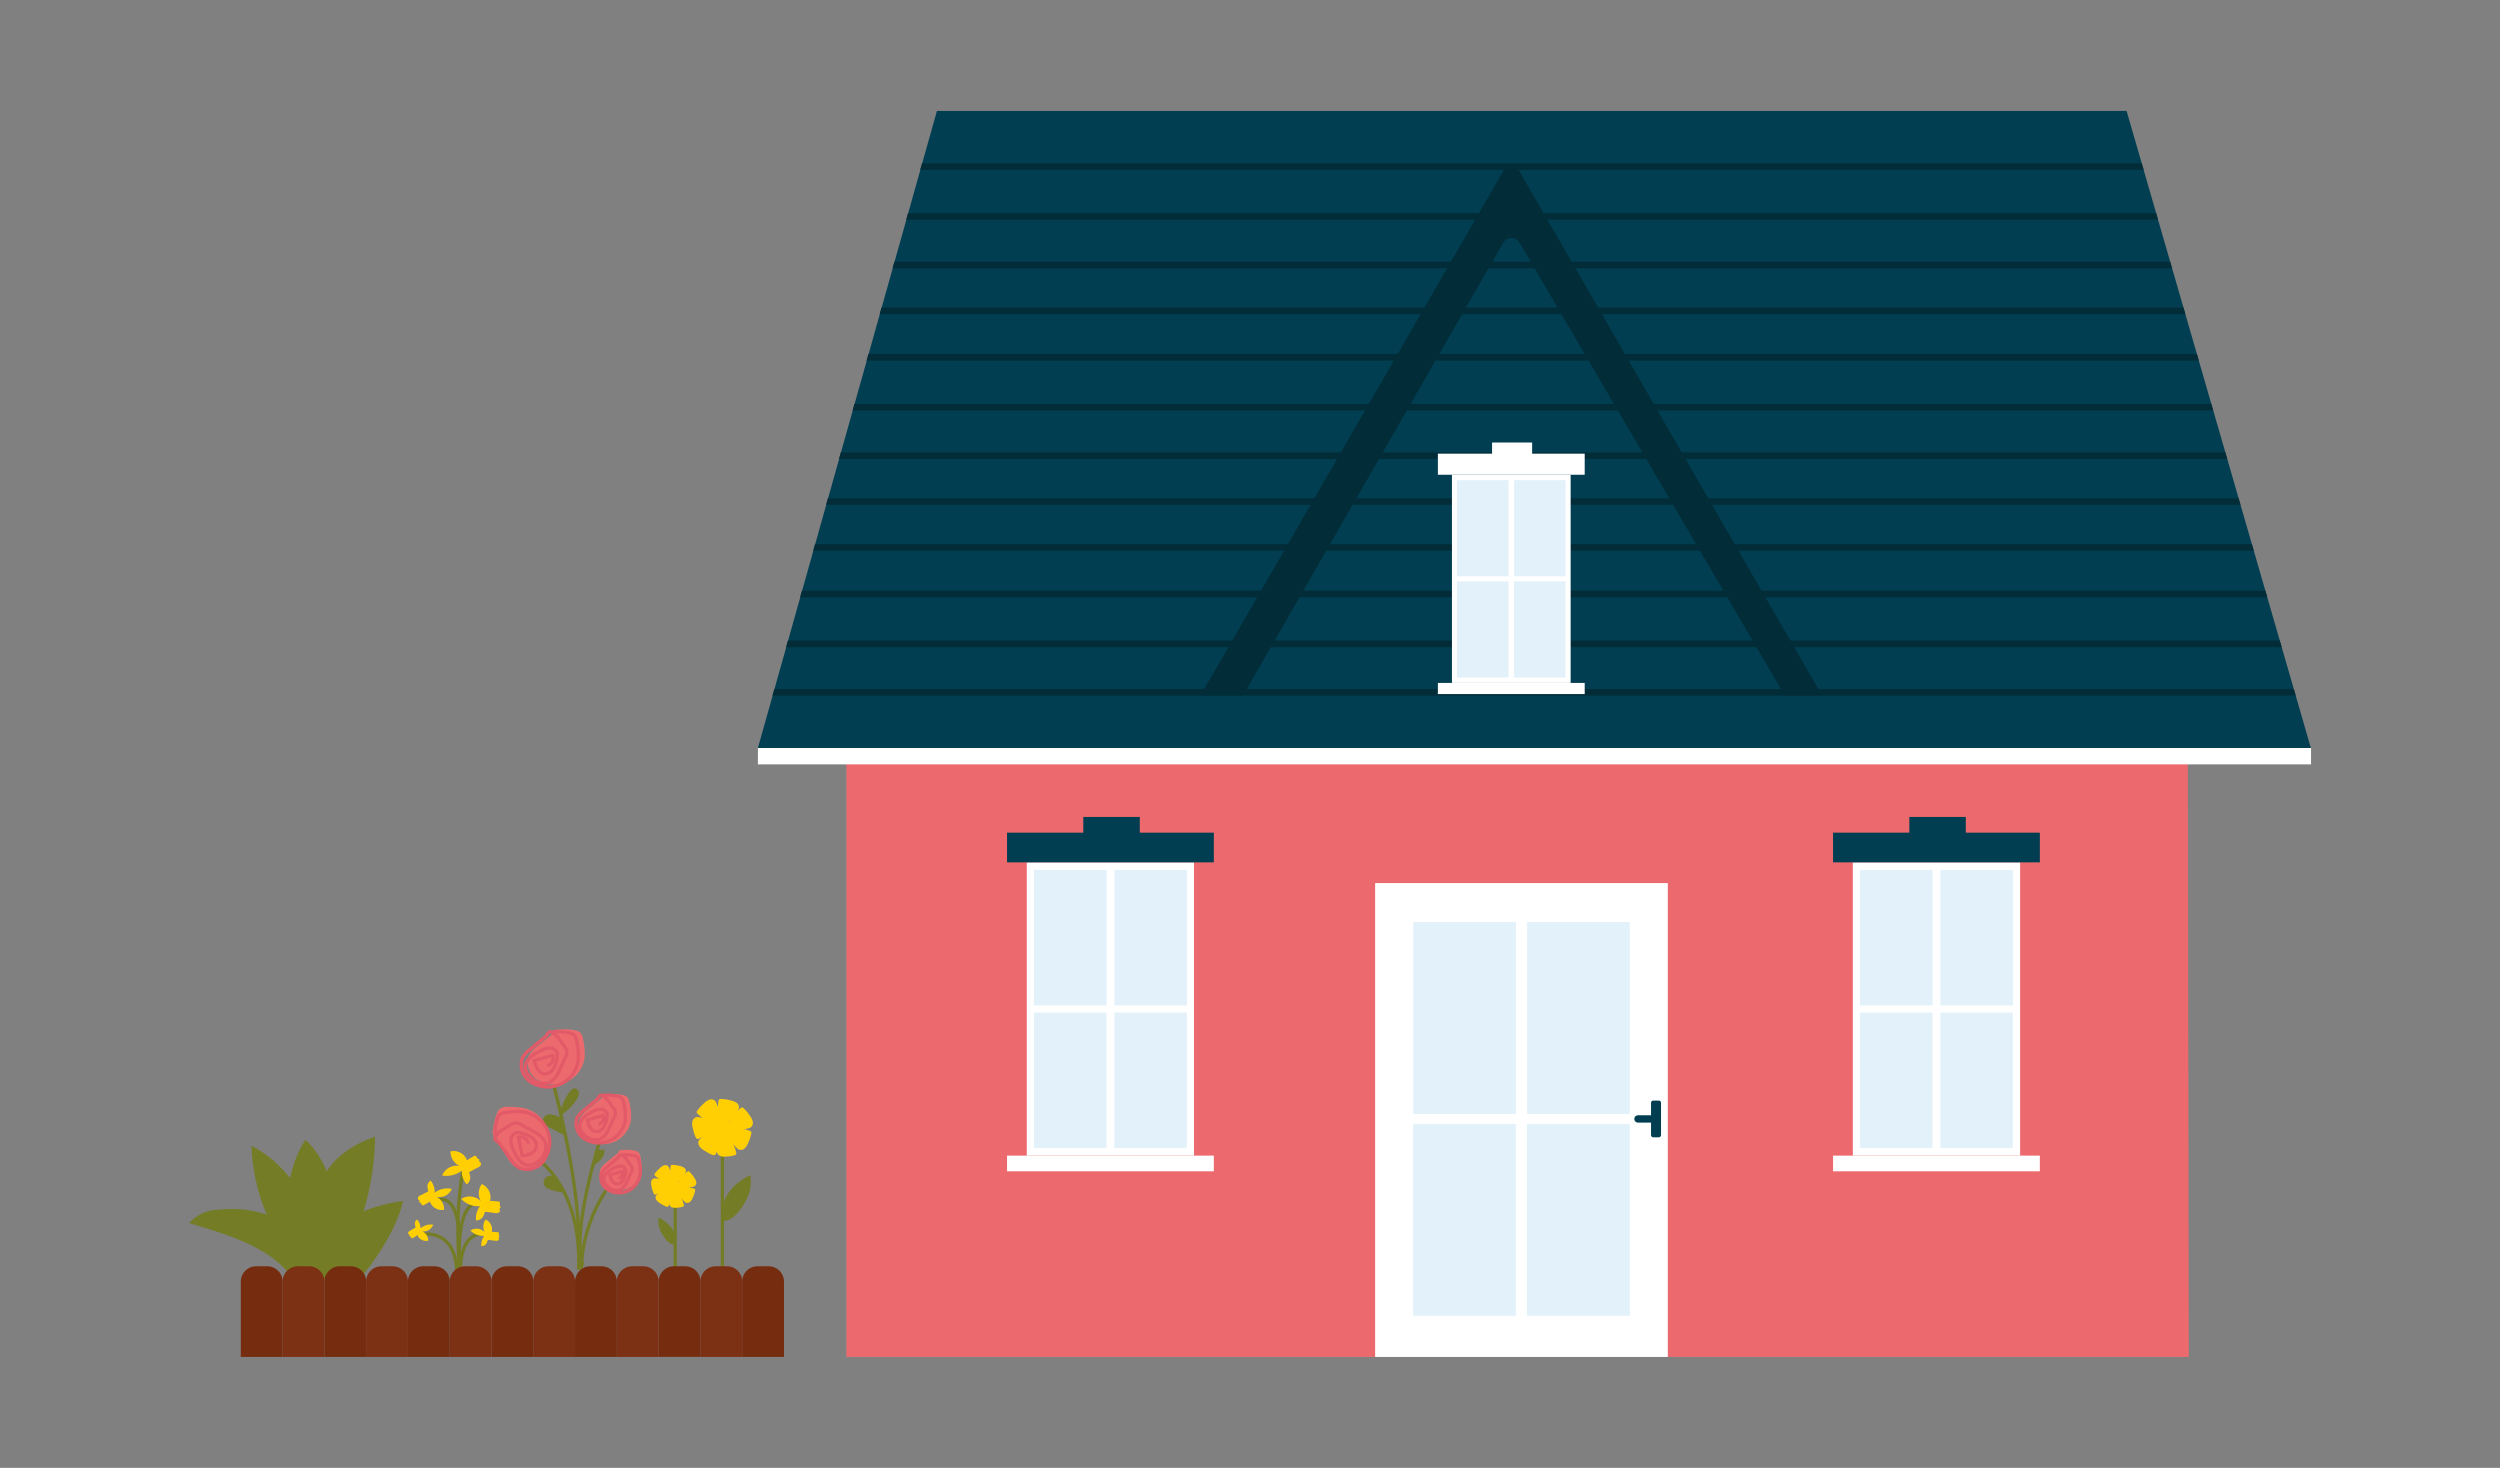 <?xml version="1.0" encoding="utf-8"?>
<!-- Generator: Adobe Illustrator 26.5.0, SVG Export Plug-In . SVG Version: 6.00 Build 0)  -->
<svg version="1.1" id="Calque_1" xmlns="http://www.w3.org/2000/svg" xmlns:xlink="http://www.w3.org/1999/xlink" x="0px" y="0px"
	 viewBox="0 0 522.75 306.93" style="enable-background:new 0 0 522.75 306.93;" xml:space="preserve">
<rect x="0" y="0" width="522.75" height="306.93" fill="#808080" stroke="none"/>
<style type="text/css">
	.st0{fill:#747D25;}
	.st1{fill:none;stroke:#747D25;stroke-width:0.692;stroke-miterlimit:10;}
	.st2{fill:#FFD102;}
	.st3{fill:#EC6A6D;}
	.st4{fill:#FFFFFF;}
	.st5{fill:#013E51;}
	.st6{opacity:0.3;fill:#A2D3ED;}
	.st7{fill:#752C0F;}
	.st8{fill:#7C3014;}
	.st9{clip-path:url(#Tracé_1715_00000021825413590785251330000005127375703669245579_);}
	.st10{fill:none;stroke:#022D38;stroke-width:1.384;stroke-miterlimit:10;}
	.st11{fill:#022D38;}
	.st12{fill:#FFCF04;}
	.st13{fill:none;stroke:#E25A68;stroke-width:0.692;stroke-miterlimit:10;}
	.st14{fill:#003D51;}
</style>
<g>
	<path id="Tracé_1855_1_" class="st0" d="M151.08,255.41c1.01-0.12,1.95-0.58,2.67-1.29c1.08-1.11,1.96-2.41,2.59-3.84
		c0.62-1.43,0.82-3.01,0.56-4.55c-1.86,0.84-3.47,2.15-4.67,3.8C151.15,251.3,150.74,253.38,151.08,255.41"/>
	<line class="st1" x1="151.06" y1="267.14" x2="151.06" y2="238.93"/>
	<path id="Tracé_1855_00000054247158532668785340000015515904817028424600_" class="st0" d="M141.17,260.34
		c-0.6-0.07-1.15-0.34-1.58-0.76c-0.64-0.66-1.16-1.43-1.53-2.27c-0.37-0.85-0.48-1.78-0.33-2.7c1.1,0.5,2.06,1.27,2.77,2.25
		C141.13,257.91,141.37,259.14,141.17,260.34"/>
	<line class="st1" x1="141.18" y1="267.3" x2="141.18" y2="250.58"/>
	<g id="Groupe_1981_1_">
		<path id="Tracé_1812_1_" class="st0" d="M68.12,267.87c0.26-10.96-6.05-23.48-15.55-28.29c0.17,4.88,1.22,9.69,3.11,14.2"/>
		<path id="Tracé_1813_1_" class="st0" d="M65.88,255.54c0,0-2.44-12.7,12.54-17.86c0,0,0.35,19.37-10.29,28.42"/>
		<path id="Tracé_1814_1_" class="st0" d="M66.65,263.2c0,0,0.97-9.7,17.63-12.1c0,0-1.1,7.02-9.61,16.99
			c-2.62-1.84-6.14-1.72-8.63,0.28l-5.23-1.64c-5-6.33-13.6-8.62-21.3-11.01c1.66-1.79,3.98-2.8,6.42-2.79
			c4.85-0.53,9.74,0.47,13.99,2.87c4.25,2.46,7.17,6.71,7.93,11.57c0.03,0.2,0.05,0.44,0.06,0.71"/>
		<path id="Tracé_1815_1_" class="st0" d="M59.95,255.82c-0.61-11.57,3.92-17.47,3.92-17.47s7.6,6.11,5.83,19.19"/>
	</g>
	<path id="Tracé_1832_1_" class="st1" d="M120.98,265.49c0.69-16.92-8.24-22.83-8.24-22.83"/>
	<path id="Tracé_1833_1_" class="st1" d="M125.53,238.16c0,0-6.29,19.83-3.59,26.43"/>
	<path id="Tracé_1834_1_" class="st1" d="M115.88,227.26c0,0,5.29,19.66,5.1,32.52"/>
	<path id="Tracé_1835_1_" class="st1" d="M126.71,248.94c-3.23,4.93-5.02,10.66-5.17,16.55"/>
	<path id="Tracé_1836_1_" class="st0" d="M117.19,232.36c0.37-1.45,1.01-2.81,1.88-4.02c0.28-0.39,0.68-0.81,1.16-0.77
		c0.49,0.09,0.84,0.53,0.82,1.03c-0.03,0.49-0.2,0.95-0.5,1.34c-0.86,1.34-2,2.47-3.34,3.33"/>
	<path id="Tracé_1837_1_" class="st0" d="M117.44,233.72c-0.82-0.41-1.71-0.65-2.62-0.71c-0.73,0.03-1.32,0.62-1.33,1.36
		c0.08,0.63,0.71,1.02,1.28,1.32l3.32,1.73"/>
	<path id="Tracé_1838_1_" class="st0" d="M116.2,246.06c-0.35-0.12-0.71-0.2-1.07-0.21c-0.77-0.03-1.42,0.57-1.45,1.34
		c-0.02,0.57,0.3,1.09,0.82,1.33c1.07,0.48,2.23,0.75,3.41,0.79"/>
	<path id="Tracé_1840_1_" class="st0" d="M125.11,240.4l1.29,0.02c0.19,1.41-1.12,2.51-2.28,3.33"/>
	<path id="Tracé_1861_1_" class="st1" d="M96.89,244.65c0,0-1.8,6.47-0.87,20.14v-3.56c0.23-11.99,4.89-9.44,4.89-9.44"/>
	<path id="Tracé_1862_1_" class="st1" d="M91.35,250.97c0,0,6.11-3.06,4.4,14.93"/>
	<path id="Tracé_1863_1_" class="st1" d="M88.57,258.08c0,0,6.86-1.18,6.97,8.27"/>
	<path id="Tracé_1865_1_" class="st1" d="M101.23,258c0,0-5.02-0.91-4.94,7.9"/>
	<path id="Tracé_1816_1_" class="st2" d="M87.33,258.41c0.42,0.81,1.34,1.23,2.23,1.01c-0.01-0.84-0.51-1.6-1.27-1.95
		c1,0.13,1.95-0.45,2.3-1.39c-0.95-0.15-1.92,0.13-2.66,0.76c0-0.69-0.26-1.36-0.73-1.86c-0.33,0.23-0.5,0.62-0.45,1.01
		c0.06,0.39,0.21,0.75,0.44,1.07c0.19,0.21,0.3,0.49,0.31,0.78c-0.04,0.31-0.33,0.52-0.6,0.69l-0.54,0.34
		c-0.05,0.04-0.12,0.06-0.18,0.07c-0.14,0-0.2-0.15-0.27-0.27s-0.2-0.23-0.31-0.16v-0.36c-0.2,0.01-0.32-0.27-0.23-0.47
		c0.11-0.18,0.27-0.32,0.47-0.39c0.43-0.22,0.69-0.43,1.12-0.64"/>
	<path id="Tracé_1817_1_" class="st2" d="M102.86,257.42c0.17-1.01-0.37-2.01-1.32-2.41c-0.56,0.76-0.63,1.78-0.18,2.61
		c-0.8-0.8-2.05-0.93-3-0.32c0.75,0.78,1.81,1.19,2.9,1.12c-0.47,0.62-0.69,1.39-0.61,2.16c0.45,0.02,0.87-0.22,1.09-0.61
		c0.21-0.39,0.32-0.82,0.33-1.26c-0.03-0.32,0.06-0.64,0.25-0.9c0.29-0.21,0.66-0.29,1.01-0.21l0.71,0.06
		c0.07,0,0.15,0.02,0.21,0.06c0.12,0.09,0.08,0.28,0.06,0.43c-0.02,0.15,0.02,0.35,0.17,0.36l-0.25,0.32
		c0.19,0.13,0.11,0.47-0.1,0.57c-0.22,0.09-0.46,0.1-0.68,0.03c-0.53-0.1-0.9-0.08-1.43-0.18"/>
	<path id="Tracé_1818_1_" class="st2" d="M89.96,251.45c0.5,1.12,1.7,1.74,2.9,1.52c0.05-1.12-0.55-2.17-1.55-2.7
		c1.32,0.26,2.64-0.44,3.17-1.68c-1.26-0.27-2.58,0.02-3.6,0.81c0.06-0.92-0.24-1.83-0.83-2.54c-0.45,0.28-0.72,0.79-0.68,1.32
		c0.05,0.52,0.22,1.02,0.51,1.46c0.24,0.3,0.36,0.68,0.35,1.06c-0.08,0.41-0.49,0.66-0.85,0.87l-0.74,0.41
		c-0.07,0.05-0.15,0.07-0.23,0.08c-0.18-0.02-0.27-0.22-0.34-0.38s-0.25-0.33-0.41-0.23l0.04-0.48c-0.28,0-0.41-0.38-0.28-0.63
		c0.16-0.23,0.39-0.39,0.66-0.47c0.59-0.25,0.94-0.51,1.54-0.77"/>
	<path id="Tracé_1716_00000129184357719696068030000004040314784972590517_" class="st3" d="M457.68,283.73H176.97V156.4h280.5"/>
	<g id="Groupe_2262_00000122694013156288136590000014829234498706144128_">
		<circle id="Ellipse_67_00000010288704823265273570000009112080512667490178_" class="st4" cx="344.26" cy="250.35" r="0.43"/>
		<path id="Tracé_2625_00000055694236262610700720000012530213455119230629_" class="st4" d="M344.53,252.14l-0.47-0.05l0.12-1.54
			l0.23-0.01L344.53,252.14z"/>
	</g>
	<g>
		<g id="Groupe_1468_00000147186706719932612890000017307861734402768024_" transform="translate(101.871)">
			
				<rect id="Rectangle_524_00000124147890626653378320000014142226656848831639_" x="112.83" y="180.32" class="st4" width="34.97" height="61.32"/>
			
				<rect id="Rectangle_525_00000179635281712952251140000014754198613872501895_" x="108.7" y="241.64" class="st4" width="43.24" height="3.28"/>
			<path id="Tracé_955_00000085949609969817334860000012714923179508610440_" class="st5" d="M136.46,174.11v-3.29h-11.81v3.29
				H108.7v6.21h43.24v-6.21H136.46z"/>
			
				<line id="Ligne_88_00000081627690541489561530000001145179864460617146_" class="st4" x1="130.32" y1="180.32" x2="130.32" y2="241.64"/>
			
				<line id="Ligne_89_00000001656945321432713660000015820634893023655585_" class="st4" x1="112.83" y1="210.98" x2="147.8" y2="210.98"/>
		</g>
		<g>
			<rect x="216.21" y="181.92" class="st6" width="15.17" height="28.33"/>
			<rect x="233.02" y="181.92" class="st6" width="15.17" height="28.33"/>
			<rect x="216.19" y="211.72" class="st6" width="15.17" height="28.33"/>
			<rect x="233" y="211.72" class="st6" width="15.17" height="28.33"/>
		</g>
	</g>
	<g>
		<g id="Groupe_1468_00000121975027187331514850000017478239645868507528_" transform="translate(101.871)">
			
				<rect id="Rectangle_524_00000120543062523056066240000012612711833113403325_" x="285.56" y="180.32" class="st4" width="34.97" height="61.32"/>
			
				<rect id="Rectangle_525_00000001649450509060960730000018264013227995675550_" x="281.42" y="241.64" class="st4" width="43.24" height="3.28"/>
			<path id="Tracé_955_00000168837679091806986150000015376043192393852812_" class="st5" d="M309.18,174.11v-3.29h-11.81v3.29
				h-15.95v6.21h43.24v-6.21H309.18z"/>
			
				<line id="Ligne_88_00000129164063343757208200000014282626462313865644_" class="st4" x1="303.04" y1="180.32" x2="303.04" y2="241.64"/>
			
				<line id="Ligne_89_00000095332278842853819360000014247764516937438876_" class="st4" x1="285.56" y1="210.98" x2="320.52" y2="210.98"/>
		</g>
		<g>
			<rect x="388.93" y="181.92" class="st6" width="15.17" height="28.33"/>
			<rect x="405.74" y="181.92" class="st6" width="15.17" height="28.33"/>
			<rect x="388.91" y="211.72" class="st6" width="15.17" height="28.33"/>
			<rect x="405.72" y="211.72" class="st6" width="15.17" height="28.33"/>
		</g>
	</g>
	<rect x="158.48" y="156.4" class="st4" width="324.76" height="3.43"/>
	<path id="Rectangle_610_1_" class="st7" d="M158.37,264.78h2.38c1.75,0,3.18,1.42,3.18,3.18v0l0,0v15.77h-8.74v-15.77
		C155.19,266.21,156.62,264.78,158.37,264.78z"/>
	<path id="Rectangle_611_1_" class="st8" d="M149.64,264.78h2.38c1.75,0,3.18,1.42,3.18,3.18v0l0,0v15.77h-8.74v-15.77
		C146.45,266.21,147.87,264.78,149.64,264.78L149.64,264.78L149.64,264.78z"/>
	<path id="Rectangle_612_1_" class="st7" d="M140.9,264.78h2.38c1.75,0,3.18,1.42,3.18,3.17c0,0,0,0,0,0l0,0v15.77h-8.74v-15.77
		C137.72,266.21,139.14,264.78,140.9,264.78L140.9,264.78z"/>
	<path id="Rectangle_613_1_" class="st8" d="M132.16,264.78h2.38c1.75,0,3.18,1.42,3.18,3.18v0l0,0v15.77h-8.74v-15.77
		C128.98,266.21,130.41,264.78,132.16,264.78L132.16,264.78z"/>
	<path id="Rectangle_614_1_" class="st7" d="M123.42,264.78h2.38c1.76,0,3.18,1.42,3.18,3.18l0,0v15.77h-8.74v-15.77
		C120.24,266.21,121.66,264.78,123.42,264.78L123.42,264.78z"/>
	<path id="Rectangle_615_1_" class="st8" d="M114.69,264.78h2.38c1.76,0,3.18,1.42,3.18,3.18l0,0v15.77h-8.74v-15.77
		C111.51,266.21,112.93,264.78,114.69,264.78L114.69,264.78z"/>
	<path id="Rectangle_616_1_" class="st7" d="M105.95,264.78h2.38c1.75,0,3.18,1.42,3.18,3.18v0l0,0v15.77h-8.74v-15.77
		C102.77,266.21,104.2,264.78,105.95,264.78z"/>
	<path id="Rectangle_617_1_" class="st8" d="M97.21,264.78h2.38c1.75,0,3.18,1.42,3.18,3.18v0l0,0v15.77h-8.73v-15.77
		C94.04,266.21,95.46,264.78,97.21,264.78L97.21,264.78L97.21,264.78z"/>
	<path id="Rectangle_618_1_" class="st7" d="M88.48,264.78h2.38c1.76,0,3.18,1.42,3.18,3.18l0,0v15.77H85.3v-15.77
		C85.3,266.21,86.72,264.78,88.48,264.78L88.48,264.78z"/>
	<path id="Rectangle_619_1_" class="st8" d="M79.74,264.78h2.38c1.76,0,3.18,1.42,3.18,3.18l0,0v15.77h-8.74v-15.77
		C76.56,266.21,77.98,264.78,79.74,264.78L79.74,264.78z"/>
	<path id="Rectangle_620_1_" class="st7" d="M71.01,264.78h2.38c1.75,0,3.18,1.42,3.18,3.18v0l0,0v15.77h-8.74v-15.77
		C67.83,266.21,69.25,264.78,71.01,264.78z"/>
	<path id="Rectangle_621_1_" class="st8" d="M62.27,264.78h2.38c1.75,0,3.18,1.42,3.18,3.18v0l0,0v15.77h-8.74v-15.77
		C59.09,266.21,60.51,264.78,62.27,264.78z"/>
	<path id="Rectangle_622_1_" class="st7" d="M53.53,264.78h2.38c1.75,0,3.18,1.42,3.18,3.18v0l0,0v15.77h-8.74v-15.77
		C50.35,266.21,51.77,264.78,53.53,264.78C53.53,264.78,53.53,264.78,53.53,264.78z"/>
	<g>
		<defs>
			<path id="Tracé_1715_00000078040499800728610540000008490521418906124693_" d="M370.46,156.4H483.2L444.67,23.2h-248.8
				l-37.43,133.2h113.68"/>
		</defs>
		<clipPath id="Tracé_1715_00000043422845079553717430000017211297065984028300_">
			<use xlink:href="#Tracé_1715_00000078040499800728610540000008490521418906124693_"  style="overflow:visible;"/>
		</clipPath>
		<g style="clip-path:url(#Tracé_1715_00000043422845079553717430000017211297065984028300_);">
			<path id="Tracé_1715_00000004542478336898345900000008812308962147776897_" class="st5" d="M370.51,156.4h112.73L444.71,23.2
				h-248.8l-37.43,133.2h113.68"/>
			<line class="st10" x1="172.46" y1="34.83" x2="473.07" y2="34.83"/>
			<line class="st10" x1="172.46" y1="45.26" x2="473.07" y2="45.26"/>
			<line class="st10" x1="172.46" y1="55.4" x2="473.07" y2="55.4"/>
			<line class="st10" x1="172.46" y1="64.99" x2="473.07" y2="64.99"/>
			<line class="st10" x1="170.52" y1="74.72" x2="471.12" y2="74.72"/>
			<line class="st10" x1="170.52" y1="85.14" x2="471.12" y2="85.14"/>
			<line class="st10" x1="170.52" y1="95.28" x2="471.12" y2="95.28"/>
			<line class="st10" x1="170.52" y1="104.88" x2="471.12" y2="104.88"/>
			<line class="st10" x1="168.07" y1="114.47" x2="479.9" y2="114.47"/>
			<line class="st10" x1="166.05" y1="124.2" x2="477.88" y2="124.2"/>
			<line class="st10" x1="152.84" y1="134.63" x2="485.79" y2="134.63"/>
			<line class="st10" x1="152.84" y1="144.76" x2="485.79" y2="144.76"/>
		</g>
	</g>
	<path id="Tracé_1719_00000026875674083944784840000005279406104334584194_" class="st11" d="M380.99,145.41L317.72,35.82
		c-0.76-1.32-2.66-1.32-3.42,0l-63.27,109.59h8.91l54.38-94.64c0.76-1.32,2.65-1.32,3.42-0.01l55.44,94.66H380.99z"/>
	<g>
		<g id="Groupe_1468_00000015340171141104557780000000226207965262456467_" transform="translate(101.871)">
			
				<rect id="Rectangle_524_00000095318635167956944900000010290943668884730030_" x="201.73" y="99.27" class="st4" width="24.82" height="43.53"/>
			
				<rect id="Rectangle_525_00000180353416101687539510000003252628420925669265_" x="198.79" y="142.8" class="st4" width="30.7" height="2.33"/>
			<path id="Tracé_955_00000066480052754949758550000004945523336299716795_" class="st4" d="M218.5,94.86v-2.33h-8.38v2.33h-11.33
				v4.41h30.7v-4.41H218.5z"/>
			
				<line id="Ligne_88_00000051359381511483186010000013504311648571522743_" class="st4" x1="214.14" y1="99.27" x2="214.14" y2="142.8"/>
			
				<line id="Ligne_89_00000173118797088880356240000007521754638011907470_" class="st4" x1="201.73" y1="121.04" x2="226.55" y2="121.04"/>
		</g>
		<g>
			<rect x="304.66" y="100.4" class="st6" width="10.77" height="20.11"/>
			<rect x="316.6" y="100.4" class="st6" width="10.77" height="20.11"/>
			<rect x="304.65" y="121.56" class="st6" width="10.77" height="20.11"/>
			<rect x="316.58" y="121.56" class="st6" width="10.77" height="20.11"/>
		</g>
	</g>
	<polygon class="st12" points="90.15,248.72 89,249.53 89.3,251.1 91.03,251.38 91.03,249.94 	"/>
	<polygon class="st12" points="102.95,257.91 102.59,257.33 101.61,258.76 101.76,259.27 102.82,259.08 	"/>
	<polygon class="st12" points="87.15,256.39 86.72,256.88 87.05,258.24 87.81,258.17 87.81,257.34 	"/>
	<path id="Tracé_1819_1_" class="st2" d="M102.53,250.87c0.24-1.38-0.51-2.74-1.79-3.29c-0.76,1.04-0.85,2.42-0.23,3.55
		c-1.1-1.08-2.8-1.26-4.09-0.43c1.03,1.06,2.47,1.62,3.94,1.53c-0.65,0.84-0.94,1.9-0.82,2.95c0.61,0.03,1.18-0.29,1.49-0.82
		c0.29-0.53,0.44-1.11,0.45-1.71c-0.04-0.44,0.08-0.88,0.34-1.23c0.39-0.29,0.89-0.39,1.37-0.28l0.96,0.08c0.1,0,0.2,0.03,0.28,0.08
		c0.16,0.13,0.11,0.38,0.08,0.58s0.03,0.47,0.23,0.49l-0.34,0.43c0.26,0.17,0.15,0.63-0.13,0.78c-0.3,0.12-0.63,0.14-0.94,0.04
		c-0.72-0.13-1.23-0.12-1.96-0.25"/>
	<polygon class="st12" points="102.78,251.61 101.79,250.36 100.75,252.48 101.01,253.41 102.64,253.1 	"/>
	<path id="Tracé_1820_1_" class="st12" d="M97.56,242.38c-0.6-1.26-1.99-1.94-3.36-1.64c-0.03,1.29,0.69,2.47,1.84,3.04
		c-1.52-0.26-3.01,0.58-3.59,2.01c1.45,0.28,2.95-0.1,4.11-1.02c-0.04,1.06,0.32,2.09,1.02,2.88c0.51-0.33,0.8-0.92,0.74-1.53
		c-0.06-0.6-0.28-1.17-0.62-1.66c-0.28-0.34-0.43-0.76-0.43-1.2c0.08-0.47,0.54-0.78,0.96-1.02l0.84-0.49
		c0.08-0.06,0.18-0.09,0.28-0.09c0.2,0.01,0.31,0.23,0.4,0.43s0.3,0.38,0.47,0.26l-0.03,0.55c0.32,0,0.48,0.43,0.35,0.71
		c-0.17,0.27-0.43,0.47-0.74,0.57c-0.66,0.31-1.07,0.62-1.74,0.92"/>
	<polygon class="st12" points="98.71,242.88 96.78,242.5 97.18,244.84 97.75,245.49 98.89,244.16 	"/>
	<path id="Tracé_1821_1_" class="st3" d="M129.4,245.65c0.66-0.15,1.07-0.81,0.93-1.47l0,0c-0.01-0.04-0.02-0.08-0.04-0.12
		l-2.84,0.79c0.2,0.88,0.59,1.94,1.48,2.07c0.57,0.03,1.12-0.25,1.41-0.75c0.28-0.49,0.48-1.03,0.56-1.59
		c0.09-0.3,0.11-0.61,0.04-0.91c-0.21-0.49-0.71-0.79-1.25-0.75c-0.52,0.06-1.02,0.23-1.46,0.51c-1.03,0.54-2.21,1.31-2.17,2.47
		c0.07,0.62,0.37,1.2,0.85,1.6c0.71,0.78,1.81,1.07,2.82,0.76c0.75-0.45,1.31-1.16,1.59-1.99l0.86-1.88
		c0.37-0.54,0.31-1.27-0.16-1.73l-0.94-1.34c-0.31-0.34-0.67-0.63-1.07-0.85c-0.5-0.22-0.55,0.42-0.98,0.77l-2.21,1.82
		c-0.51,0.37-0.95,0.84-1.27,1.38c-0.53,1.56,0.21,3.27,1.72,3.94c2.33,1.2,5.19,0.29,6.39-2.04c0,0,0,0,0,0l0,0
		c0.27-0.53,0.44-1.1,0.5-1.69c0.05-0.9-0.03-1.8-0.23-2.67c-0.03-0.4-0.19-0.77-0.45-1.07c-0.24-0.19-0.52-0.3-0.82-0.34
		c-0.88-0.17-1.77-0.2-2.66-0.09"/>
	<path id="Tracé_1822_1_" class="st3" d="M110.12,238.8c-0.04-0.96-0.85-1.71-1.81-1.68c-0.06,0-0.12,0-0.18,0.02l0.36,4.18
		c1.29-0.05,2.86-0.31,3.27-1.53c0.2-0.79-0.06-1.64-0.67-2.18c-0.61-0.53-1.31-0.93-2.07-1.2c-0.39-0.2-0.82-0.3-1.26-0.29
		c-0.74,0.16-1.29,0.79-1.36,1.54c-0.05,0.74,0.06,1.48,0.33,2.17c0.47,1.58,1.25,3.43,2.88,3.68c0.89,0.07,1.77-0.21,2.45-0.78
		c1.28-0.79,1.98-2.26,1.8-3.75c-0.43-1.16-1.27-2.13-2.35-2.73l-2.38-1.7c-0.66-0.66-1.69-0.76-2.47-0.23l-2.12,0.94
		c-0.55,0.34-1.05,0.77-1.46,1.27c-0.44,0.64,0.45,0.89,0.82,1.57l1.97,3.56c0.38,0.81,0.92,1.54,1.6,2.13
		c2.04,1.15,4.62,0.55,5.95-1.38c2.28-2.94,1.75-7.17-1.19-9.45c0,0,0,0,0,0l0,0c-0.67-0.52-1.43-0.9-2.24-1.14
		c-1.24-0.3-2.52-0.42-3.79-0.37c-0.56-0.06-1.13,0.07-1.62,0.35c-0.32,0.28-0.56,0.64-0.68,1.05c-0.47,1.18-0.75,2.42-0.82,3.69"/>
	<path id="Tracé_1823_1_" class="st3" d="M126.03,235.17c0.82-0.19,1.33-1,1.14-1.82c-0.01-0.05-0.02-0.09-0.04-0.15l-3.53,0.98
		c0.25,1.09,0.73,2.39,1.83,2.55c0.71,0.04,1.39-0.31,1.76-0.92c0.35-0.6,0.59-1.27,0.71-1.96c0.11-0.37,0.13-0.75,0.05-1.13
		c-0.26-0.61-0.88-0.98-1.54-0.92c-0.64,0.08-1.26,0.29-1.81,0.63c-1.27,0.66-2.73,1.62-2.69,3.06c0.08,0.77,0.46,1.48,1.06,1.97
		c0.88,0.97,2.24,1.33,3.49,0.94c0.92-0.56,1.62-1.43,1.96-2.45l1.07-2.31c0.46-0.67,0.38-1.57-0.19-2.14l-1.15-1.64
		c-0.38-0.42-0.83-0.77-1.33-1.04c-0.62-0.27-0.69,0.53-1.21,0.96l-2.73,2.25c-0.63,0.45-1.17,1.04-1.57,1.71
		c-0.66,1.93,0.27,4.04,2.13,4.86c2.88,1.48,6.41,0.35,7.89-2.53l0,0c0.34-0.65,0.55-1.36,0.62-2.09c0.06-1.11-0.04-2.21-0.29-3.29
		c-0.04-0.49-0.23-0.96-0.56-1.33c-0.29-0.23-0.64-0.37-1.01-0.42c-1.08-0.21-2.19-0.25-3.29-0.11"/>
	<path id="Tracé_1824_1_" class="st3" d="M115.74,222.36c0.9-0.2,1.46-1.09,1.26-1.98c0,0,0,0,0,0l0,0
		c-0.01-0.06-0.03-0.11-0.05-0.17l-3.87,1.07c0.28,1.2,0.8,2.63,2.02,2.82c0.78,0.05,1.52-0.34,1.93-1.01
		c0.38-0.67,0.64-1.4,0.76-2.16c0.12-0.4,0.14-0.83,0.05-1.24c-0.28-0.67-0.97-1.08-1.69-1.01c-0.71,0.08-1.39,0.32-1.99,0.69
		c-1.4,0.72-3,1.78-2.95,3.35c0.09,0.85,0.51,1.62,1.16,2.16c0.97,1.06,2.47,1.46,3.84,1.03c1.02-0.61,1.78-1.57,2.15-2.7l1.18-2.54
		c0.21-0.36,0.32-0.77,0.32-1.19c-0.07-0.43-0.26-0.84-0.53-1.18l-1.26-1.82c-0.42-0.46-0.91-0.85-1.45-1.15
		c-0.68-0.3-0.75,0.58-1.33,1.05l-3,2.47c-0.7,0.5-1.28,1.14-1.72,1.88c-0.72,2.12,0.29,4.44,2.34,5.34
		c3.16,1.63,7.04,0.39,8.67-2.78c0,0,0,0,0,0l0,0c0.37-0.72,0.6-1.5,0.68-2.3c0.06-1.22-0.05-2.44-0.32-3.63
		c-0.04-0.54-0.26-1.05-0.62-1.46c-0.32-0.25-0.7-0.42-1.11-0.47c-1.19-0.23-2.41-0.28-3.61-0.12"/>
	<path id="Tracé_1829_1_" class="st13" d="M110.47,239.14c-0.14-0.91-0.99-1.53-1.9-1.39c0,0,0,0,0,0
		c-0.06,0.01-0.11,0.02-0.17,0.03l0.8,3.93c1.21-0.19,2.68-0.61,2.94-1.81c0.11-0.78-0.23-1.55-0.87-2
		c-0.64-0.43-1.35-0.74-2.09-0.91c-0.39-0.15-0.82-0.2-1.23-0.14c-0.69,0.23-1.14,0.89-1.13,1.61c0.03,0.71,0.22,1.4,0.55,2.03
		c0.62,1.45,1.56,3.12,3.13,3.18c0.85-0.03,1.66-0.39,2.24-1.01c1.13-0.89,1.64-2.36,1.3-3.76c-0.54-1.06-1.44-1.88-2.54-2.33
		l-2.45-1.35c-0.7-0.56-1.69-0.54-2.36,0.04l-1.9,1.13c-0.49,0.38-0.91,0.85-1.25,1.37c-0.35,0.66,0.52,0.79,0.95,1.4l2.26,3.16
		c0.45,0.73,1.05,1.36,1.75,1.85c2.06,0.87,4.45,0.02,5.5-1.96c1.85-3.04,0.89-7-2.15-8.85c-0.69-0.42-1.46-0.71-2.25-0.85
		c-1.21-0.15-2.44-0.13-3.64,0.07c-0.54,0-1.07,0.18-1.5,0.51c-0.27,0.3-0.46,0.67-0.54,1.07c-0.32,1.17-0.45,2.38-0.38,3.59"/>
	<path id="Tracé_1830_1_" class="st13" d="M114.37,222.83c0.9-0.2,1.46-1.09,1.26-1.99l0,0c-0.01-0.06-0.03-0.11-0.05-0.17
		l-3.86,1.08c0.28,1.2,0.8,2.63,2.02,2.8c0.78,0.05,1.53-0.34,1.93-1.01c0.39-0.66,0.65-1.39,0.76-2.15
		c0.12-0.4,0.14-0.83,0.05-1.24c-0.28-0.67-0.97-1.08-1.69-1.01c-0.7,0.08-1.38,0.32-1.99,0.69c-1.4,0.73-3,1.78-2.95,3.35
		c0.09,0.85,0.52,1.63,1.18,2.17c0.97,1.06,2.47,1.46,3.84,1.03c1.01-0.61,1.78-1.57,2.15-2.7l1.18-2.54
		c0.51-0.73,0.42-1.72-0.21-2.35l-1.26-1.82c-0.42-0.46-0.91-0.85-1.45-1.15c-0.68-0.3-0.75,0.58-1.33,1.05l-3,2.47
		c-0.7,0.5-1.28,1.14-1.72,1.88c-0.72,2.12,0.29,4.44,2.34,5.34c3.16,1.63,7.05,0.39,8.68-2.78c0,0,0,0,0,0l0,0
		c0.37-0.72,0.6-1.5,0.68-2.3c0.06-1.22-0.04-2.44-0.32-3.63c-0.04-0.54-0.26-1.05-0.61-1.46c-0.32-0.25-0.71-0.41-1.11-0.46
		c-1.19-0.23-2.41-0.28-3.61-0.12"/>
	<path id="Tracé_1831_1_" class="st13" d="M125.11,235.1c0.77-0.18,1.26-0.95,1.08-1.72c0,0,0,0,0,0c0-0.05-0.02-0.09-0.04-0.14
		l-3.34,0.94c0.23,1.03,0.69,2.28,1.74,2.42c0.68,0.04,1.32-0.29,1.67-0.87c0.34-0.57,0.56-1.2,0.66-1.86
		c0.11-0.35,0.12-0.72,0.05-1.07c-0.25-0.58-0.84-0.93-1.46-0.87c-0.61,0.07-1.19,0.28-1.72,0.59c-1.21,0.63-2.59,1.53-2.55,2.9
		c0.08,0.73,0.44,1.41,1.01,1.88c0.84,0.91,2.13,1.26,3.31,0.89c0.88-0.53,1.54-1.35,1.86-2.33l1.02-2.19
		c0.44-0.63,0.36-1.49-0.18-2.03l-1.09-1.57c-0.36-0.4-0.79-0.73-1.26-0.99c-0.59-0.25-0.65,0.5-1.14,0.91l-2.59,2.14
		c-0.6,0.43-1.11,0.98-1.49,1.62c-0.62,1.83,0.25,3.83,2.02,4.62c2.73,1.41,6.08,0.33,7.49-2.39c0.32-0.62,0.52-1.3,0.59-2
		c0.06-1.05-0.04-2.11-0.28-3.14c-0.04-0.47-0.22-0.91-0.53-1.26c-0.28-0.22-0.61-0.35-0.96-0.4c-1.03-0.2-2.08-0.24-3.12-0.1"/>
	<path id="Tracé_1839_1_" class="st13" d="M129.36,246.39c0.62-0.14,1-0.75,0.86-1.37l0,0c0-0.04-0.02-0.08-0.03-0.11l-2.66,0.74
		c0.19,0.82,0.55,1.81,1.39,1.93c0.54,0.03,1.05-0.24,1.33-0.71c0.27-0.46,0.44-0.96,0.53-1.49c0.09-0.28,0.1-0.57,0.04-0.85
		c-0.19-0.47-0.67-0.75-1.18-0.71c-0.48,0.06-0.95,0.22-1.37,0.47c-0.96,0.5-2.07,1.22-2.03,2.31c0.06,0.58,0.35,1.12,0.8,1.49
		c0.67,0.73,1.7,1,2.64,0.71c0.7-0.42,1.23-1.08,1.48-1.86l0.81-1.75c0.35-0.51,0.29-1.19-0.15-1.62l-0.87-1.25
		c-0.29-0.32-0.63-0.58-1-0.79c-0.47-0.2-0.52,0.4-0.91,0.72l-2.06,1.71c-0.48,0.34-0.88,0.78-1.18,1.29
		c-0.5,1.46,0.2,3.06,1.61,3.68c2.18,1.12,4.86,0.26,5.98-1.93c0.25-0.49,0.41-1.02,0.47-1.57c0.04-0.84-0.03-1.68-0.22-2.5
		c-0.03-0.37-0.18-0.72-0.43-1.01c-0.22-0.17-0.48-0.28-0.76-0.31c-0.82-0.16-1.66-0.19-2.49-0.08"/>
	<g id="Groupe_1978_00000022557662206828909710000014367642309756617373_">
		<g id="Groupe_1977_00000132084708642748536470000016181466402119525055_">
			<path id="Tracé_1798_00000163764150614156414560000018278779597783237251_" class="st12" d="M137.54,249.67
				c-0.14,0.09-0.26,0.2-0.35,0.32c-0.17,0.31-0.14,0.69,0.08,0.97c0.21,0.27,0.48,0.5,0.78,0.66c0.4,0.29,0.84,0.52,1.31,0.69
				c0.1,0.05,0.22,0.05,0.32,0c0.05-0.03,0.09-0.08,0.12-0.13c0.3-0.53,0.54-1.09,0.69-1.68c0.17-0.42,0.22-0.89,0.14-1.34
				C140.18,247.58,138.22,249.18,137.54,249.67z"/>
			<path id="Tracé_1799_00000160182486861945041850000013818457630683322792_" class="st12" d="M137.25,246.42
				c-0.16-0.03-0.32-0.04-0.48-0.02c-0.34,0.1-0.58,0.39-0.62,0.74c-0.04,0.34,0,0.69,0.09,1.02c0.09,0.49,0.24,0.96,0.45,1.41
				c0.04,0.1,0.12,0.19,0.23,0.23c0.06,0.01,0.12,0.01,0.18-0.01c0.59-0.16,1.15-0.4,1.67-0.72c0.42-0.18,0.77-0.48,1.03-0.86
				C140.6,246.78,138.08,246.55,137.25,246.42z"/>
			<path id="Tracé_1800_00000114043455535756606890000009386103818270587783_" class="st12" d="M139.94,244.28
				c-0.05-0.15-0.12-0.29-0.22-0.42c-0.26-0.24-0.63-0.31-0.95-0.17c-0.31,0.14-0.6,0.34-0.83,0.59c-0.38,0.32-0.71,0.69-1,1.09
				c-0.12,0.11-0.13,0.3-0.02,0.42c0,0,0.01,0.01,0.01,0.01l0,0l0.03,0.03c0.44,0.43,0.93,0.79,1.46,1.09
				c0.37,0.27,0.8,0.43,1.26,0.46C141.3,247.36,140.24,245.06,139.94,244.28z"/>
			<path id="Tracé_1801_00000000224551047630368890000004482505943329101187_" class="st12" d="M143.2,245.45
				c0.1-0.13,0.17-0.27,0.22-0.42c0.06-0.35-0.1-0.7-0.4-0.89c-0.29-0.18-0.62-0.3-0.96-0.36c-0.48-0.13-0.97-0.2-1.46-0.21
				c-0.16-0.04-0.32,0.06-0.36,0.22c0,0.02-0.01,0.03-0.01,0.05c-0.11,0.6-0.14,1.21-0.08,1.82c-0.02,0.45,0.09,0.9,0.32,1.3
				C141.41,248.31,142.72,246.14,143.2,245.45z"/>
			<path id="Tracé_1802_00000107561187033989742100000013186834353761011338_" class="st12" d="M144.83,248.16
				c0.16-0.03,0.31-0.08,0.45-0.16c0.27-0.22,0.39-0.58,0.3-0.92c-0.09-0.33-0.25-0.64-0.46-0.91c-0.26-0.42-0.58-0.8-0.94-1.14
				c-0.09-0.14-0.27-0.18-0.41-0.09c0,0,0,0,0,0l0,0l-0.04,0.03c-0.48,0.37-0.92,0.8-1.29,1.29c-0.32,0.33-0.54,0.73-0.64,1.18
				C141.59,249.07,144.01,248.35,144.83,248.16z"/>
			<path id="Tracé_1803_00000024700998208009526340000011069273033018542514_" class="st12" d="M143.05,251.18
				c0.11,0.12,0.23,0.22,0.38,0.3c0.33,0.11,0.7,0.02,0.94-0.23c0.23-0.25,0.41-0.55,0.52-0.88c0.22-0.45,0.37-0.92,0.47-1.4
				c0.06-0.15-0.01-0.33-0.16-0.4l-0.04-0.01c-0.57-0.21-1.17-0.35-1.78-0.41c-0.44-0.1-0.91-0.07-1.34,0.09
				C140.55,248.91,142.46,250.58,143.05,251.18z"/>
			<path id="Tracé_1804_00000057836618701430926050000005067168668665111196_" class="st12" d="M139.99,251.4
				c-0.04,0.14-0.05,0.29-0.03,0.43c0.08,0.32,0.32,0.57,0.64,0.66c0.3,0.08,0.61,0.1,0.92,0.05c0.44-0.01,0.87-0.08,1.28-0.22
				c0.09-0.02,0.17-0.09,0.21-0.18c0.01-0.05,0.01-0.11,0-0.16c-0.12-0.56-0.32-1.1-0.57-1.61c-0.15-0.4-0.4-0.76-0.73-1.04
				C140.45,248.42,140.14,250.67,139.99,251.4z"/>
		</g>
		<circle id="Ellipse_57_00000079467957156721501810000018388766419642283140_" class="st12" cx="140.85" cy="248.09" r="1.4"/>
	</g>
	<g id="Groupe_1978_1_">
		<g id="Groupe_1977_1_">
			<path id="Tracé_1798_1_" class="st12" d="M146.62,237.97c-0.18,0.11-0.34,0.26-0.47,0.43c-0.22,0.41-0.18,0.92,0.1,1.3
				c0.29,0.36,0.64,0.66,1.04,0.89c0.54,0.38,1.13,0.7,1.75,0.93c0.14,0.06,0.29,0.06,0.43,0c0.07-0.05,0.12-0.11,0.16-0.18
				c0.41-0.71,0.72-1.47,0.93-2.26c0.23-0.57,0.29-1.19,0.18-1.79C150.17,235.17,147.54,237.32,146.62,237.97z"/>
			<path id="Tracé_1799_1_" class="st12" d="M146.23,233.62c-0.21-0.05-0.43-0.05-0.64-0.02c-0.45,0.14-0.78,0.53-0.84,0.99
				c-0.05,0.46-0.01,0.92,0.12,1.36c0.12,0.65,0.32,1.29,0.6,1.89c0.05,0.14,0.16,0.25,0.3,0.3c0.08,0.01,0.16,0.01,0.24-0.02
				c0.79-0.22,1.54-0.54,2.24-0.96c0.56-0.25,1.04-0.65,1.38-1.15C150.73,234.1,147.35,233.79,146.23,233.62z"/>
			<path id="Tracé_1800_1_" class="st12" d="M149.84,230.75c-0.07-0.2-0.17-0.4-0.3-0.56c-0.34-0.32-0.85-0.41-1.28-0.23
				c-0.42,0.19-0.8,0.46-1.12,0.8c-0.51,0.43-0.96,0.92-1.34,1.47c-0.16,0.15-0.18,0.4-0.03,0.56c0,0.01,0.01,0.01,0.01,0.02l0,0
				l0.04,0.04c0.58,0.57,1.24,1.06,1.96,1.46c0.49,0.36,1.08,0.57,1.69,0.62C151.67,234.88,150.25,231.8,149.84,230.75z"/>
			<path id="Tracé_1801_1_" class="st12" d="M154.21,232.32c0.13-0.17,0.23-0.36,0.3-0.57c0.08-0.47-0.13-0.94-0.53-1.19
				c-0.39-0.24-0.83-0.41-1.28-0.48c-0.64-0.18-1.3-0.27-1.96-0.28c-0.21-0.05-0.43,0.08-0.48,0.3c-0.01,0.02-0.01,0.05-0.01,0.07
				c-0.15,0.8-0.18,1.62-0.11,2.44c-0.02,0.61,0.13,1.21,0.43,1.74C151.82,236.15,153.57,233.24,154.21,232.32z"/>
			<path id="Tracé_1802_1_" class="st12" d="M156.4,235.95c0.21-0.04,0.41-0.11,0.6-0.22c0.36-0.3,0.52-0.78,0.4-1.23
				c-0.12-0.44-0.33-0.86-0.62-1.22c-0.35-0.56-0.78-1.08-1.26-1.53c-0.12-0.18-0.37-0.24-0.55-0.12c0,0,0,0-0.01,0l0,0l-0.05,0.04
				c-0.65,0.5-1.23,1.08-1.72,1.73c-0.42,0.44-0.72,0.98-0.86,1.58C152.05,237.17,155.3,236.2,156.4,235.95z"/>
			<path id="Tracé_1803_1_" class="st12" d="M154.01,239.99c0.14,0.16,0.31,0.3,0.5,0.4c0.45,0.15,0.94,0.03,1.26-0.31
				c0.31-0.34,0.55-0.74,0.7-1.17c0.29-0.6,0.5-1.23,0.63-1.88c0.09-0.21-0.01-0.45-0.22-0.53l-0.05-0.02
				c-0.77-0.29-1.57-0.47-2.39-0.54c-0.6-0.13-1.22-0.09-1.79,0.12C150.66,236.96,153.21,239.19,154.01,239.99z"/>
			<path id="Tracé_1804_1_" class="st12" d="M149.91,240.29c-0.05,0.19-0.07,0.38-0.05,0.58c0.11,0.43,0.43,0.77,0.86,0.89
				c0.4,0.11,0.82,0.13,1.23,0.07c0.58-0.02,1.16-0.11,1.72-0.29c0.13-0.03,0.23-0.12,0.29-0.23c0.02-0.07,0.02-0.15,0-0.22
				c-0.17-0.75-0.43-1.47-0.77-2.16c-0.2-0.54-0.54-1.02-0.97-1.39C150.53,236.3,150.11,239.31,149.91,240.29z"/>
		</g>
		<circle id="Ellipse_57_1_" class="st12" cx="151.06" cy="235.85" r="1.88"/>
	</g>
	<g>
		<rect x="287.54" y="184.65" class="st4" width="61.2" height="99.09"/>
		<g>
			<rect x="295.5" y="192.8" class="st6" width="21.49" height="40.13"/>
			<rect x="319.31" y="192.8" class="st6" width="21.49" height="40.13"/>
			<rect x="295.48" y="235.01" class="st6" width="21.49" height="40.13"/>
			<rect x="319.29" y="235.01" class="st6" width="21.49" height="40.13"/>
		</g>
		<g>
			<path class="st5" d="M346.86,237.81h-1.17c-0.26,0-0.46-0.21-0.46-0.46v-6.76c0-0.26,0.21-0.46,0.46-0.46h1.17
				c0.26,0,0.46,0.21,0.46,0.46v6.76C347.32,237.61,347.12,237.81,346.86,237.81z"/>
			<path class="st14" d="M346.07,234.74h-3.57c-0.43,0-0.77-0.34-0.77-0.77l0,0c0-0.43,0.34-0.77,0.77-0.77h3.57
				c0.43,0,0.77,0.34,0.77,0.77l0,0C346.84,234.4,346.5,234.74,346.07,234.74z"/>
		</g>
	</g>
</g>
</svg>
